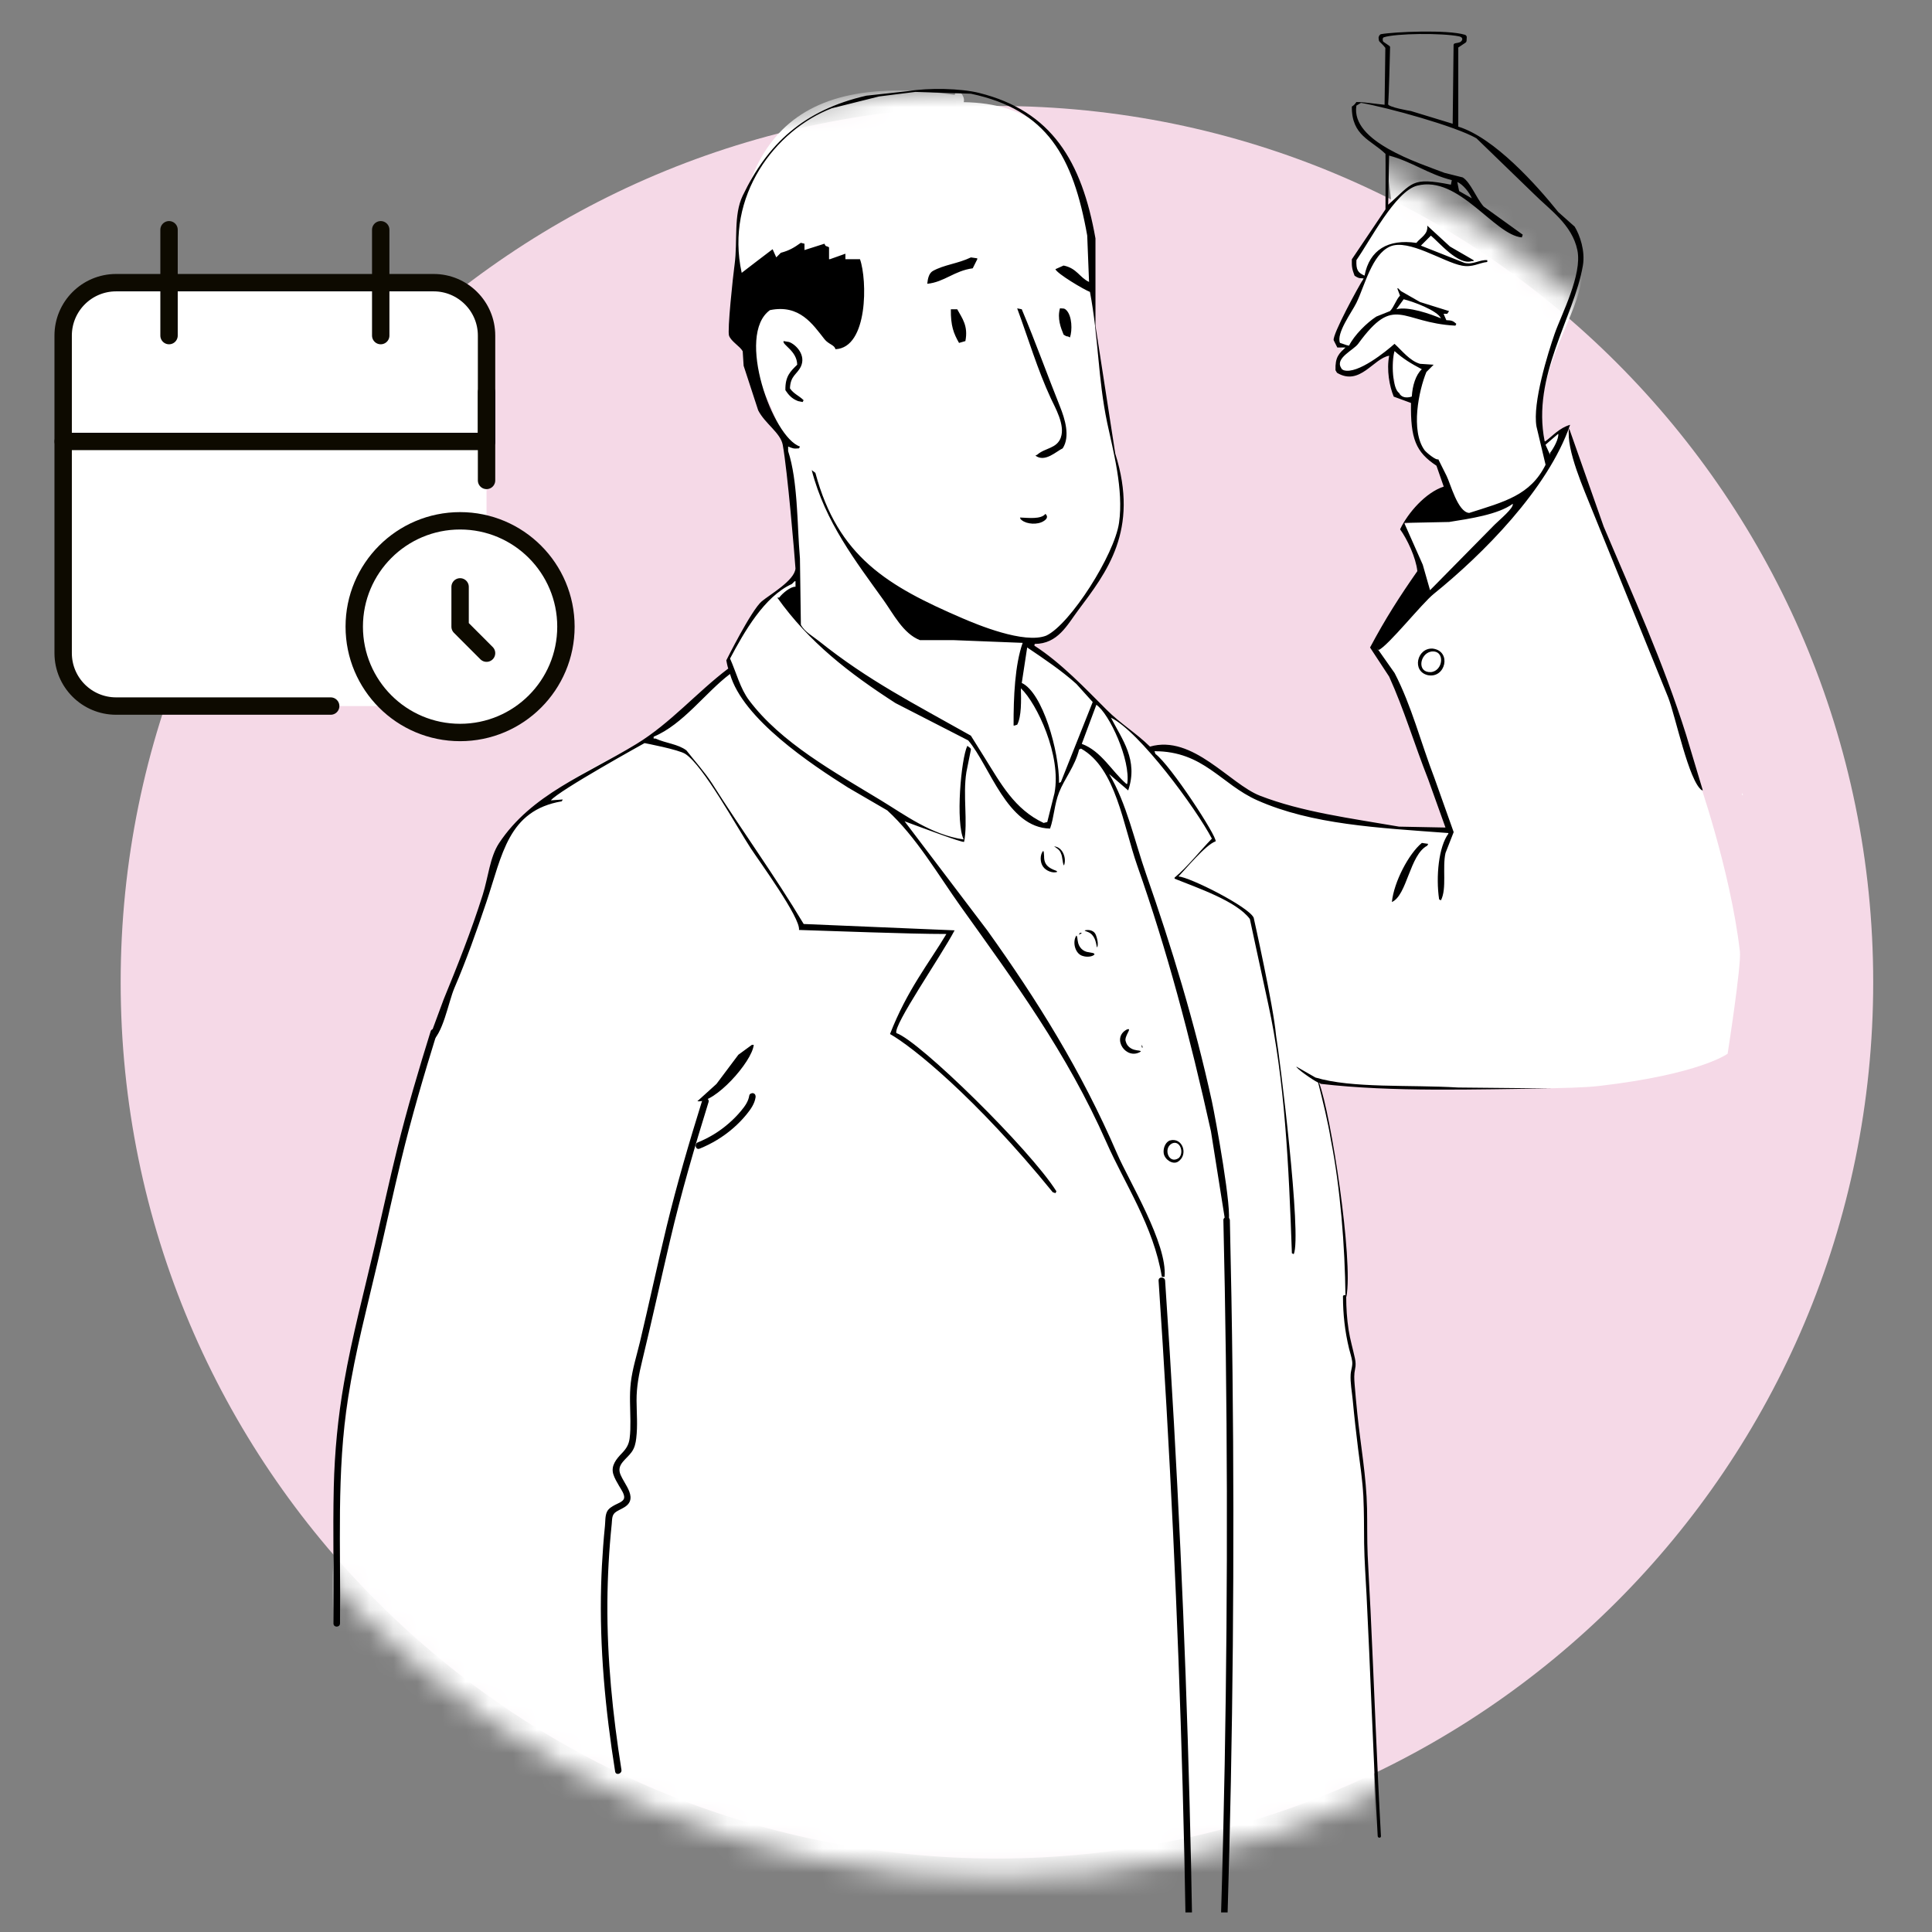 <svg width="81" height="81" viewBox="0 0 81 81" fill="none" xmlns="http://www.w3.org/2000/svg">
<rect x="0" y="0" width="81" height="81" fill="#808080" stroke="none"/>
<g clip-path="url(#clip0_7605_14600)">
<path d="M41.797 77.919C62.087 77.919 78.535 61.471 78.535 41.181C78.535 20.891 62.087 4.443 41.797 4.443C21.507 4.443 5.059 20.891 5.059 41.181C5.059 61.471 21.507 77.919 41.797 77.919Z" fill="#F5D9E7"/>
<mask id="mask0_7605_14600" style="mask-type:luminance" maskUnits="userSpaceOnUse" x="4" y="3" width="76" height="76">
<path d="M41.797 78.699C62.518 78.699 79.315 61.902 79.315 41.181C79.315 20.46 62.518 3.663 41.797 3.663C21.076 3.663 4.279 20.46 4.279 41.181C4.279 61.902 21.076 78.699 41.797 78.699Z" fill="white"/>
</mask>
<g mask="url(#mask0_7605_14600)">
<path fill-rule="evenodd" clip-rule="evenodd" d="M71.155 32.499C69.921 27.619 67.085 22.905 65.768 18.189C65.566 17.463 65.017 18.555 64.727 18.732C63.792 14.008 69.172 11.264 64.232 8.478C63.67 8.193 62.51 8.089 62.021 8.554C59.439 7.887 61.655 4.193 59.162 4.172C57.54 4.538 58.205 7.1 58.324 8.403C57.926 9.72 56.303 10.499 57.103 11.796C57.216 12.613 56.257 13.354 55.958 14.121C56.157 14.528 56.552 14.767 56.073 15.189C56.549 16.614 57.957 14.675 58.437 14.502C58.539 14.719 58.278 15.643 58.475 15.913C58.428 16.979 59.042 16.472 59.39 17.17C59.368 19.856 60.283 18.613 60.82 20.551C61.261 22.147 58.809 21.702 58.841 22.081C58.874 22.442 59.614 23.067 59.446 24.064C59.348 24.651 58.633 25.106 58.169 26.28C58.083 26.497 57.489 26.847 57.642 27.089C58.597 28.6 59.691 31.413 60.15 33.023C60.68 33.952 60.678 34.779 60.678 34.779C60.678 34.779 59.505 34.818 58.448 34.679C57.141 34.508 54.788 34.258 52.939 33.515C51.484 32.93 50.453 31.924 49.378 31.448C48.458 31.042 48.917 31.84 48.181 31.348C47.968 31.206 47.654 30.92 46.998 30.318C46.318 29.693 45.75 29.139 45.041 28.598C44.649 27.863 41.97 26.779 43.834 26.887C44.678 26.163 45.325 25.331 45.808 24.649C46.838 23.195 47.284 22.056 46.976 20.421C46.781 19.386 46.679 18.46 46.413 17.449C46.107 16.285 46.123 15.475 45.932 14.003C45.835 9.533 45.808 4.367 40.405 4.283C40.483 3.997 40.11 3.632 40.024 3.978C32.594 2.916 30.528 6.541 30.761 13.584C31.463 14.324 31.616 15.463 32.019 16.405C32.952 18.322 33.478 20.23 33.467 22.389C32.992 24.335 34.424 23.503 32.057 25.287C31.397 25.968 30.98 26.635 30.637 27.361C30.552 27.541 30.648 27.787 30.561 27.969C30.276 28.565 29.759 29.075 29.044 29.444C27.98 30.533 28.266 30.47 27.28 30.91C27.044 31.016 26.134 31.57 25.806 31.694C24.339 32.447 22.715 33.354 21.649 34.568C20.962 35.352 20.758 36.343 20.392 37.298C10.684 62.632 13.939 78.14 17.245 79.616C18.014 80.893 56.782 79.497 57.373 79.696C58.109 80.246 57.119 58.539 56.644 57.919C56.689 57.586 56.795 57.609 56.84 57.143C56.571 56.239 56.341 55.446 56.407 54.621C56.492 53.535 56.381 51.871 56.148 49.761C55.982 48.25 55.297 45.394 55.297 45.394C55.297 45.394 55.534 45.434 55.634 45.454C55.714 45.471 64.777 45.795 67.051 45.529C71.293 45.035 72.432 44.177 72.432 44.177C72.432 44.177 73.013 40.458 72.946 39.891C72.543 36.427 71.149 32.499 71.149 32.499H71.155ZM59.887 21.057C59.76 21.198 59.634 21.336 59.506 21.476C59.506 21.476 59.931 21.165 59.964 21.057H59.887ZM73.037 33.254V33.331H73.075C73.05 33.265 73.068 33.294 73.037 33.254Z" fill="white"/>
</g>
<path fill-rule="evenodd" clip-rule="evenodd" d="M52.558 38.468C52.328 38.005 49.899 36.782 49.409 36.744C49.7 36.449 50.544 35.419 50.965 35.273C51.036 35.082 49.077 32.079 48.441 31.608C48.428 31.57 48.416 31.532 48.403 31.494C50.469 31.497 51.186 32.875 52.711 33.553C55.005 34.572 57.748 34.705 60.716 34.925C60.722 34.936 60.722 34.938 60.727 34.949C60.319 35.495 60.193 36.751 60.336 37.708C60.361 37.721 60.387 37.733 60.412 37.746C60.667 37.252 60.465 36.376 60.603 35.763C60.718 35.472 60.833 35.178 60.946 34.887C60.68 34.138 60.412 33.387 60.146 32.638C59.563 31.12 59.186 29.6 58.469 28.217C58.245 27.898 58.019 27.577 57.795 27.259C57.792 27.259 57.788 27.264 57.784 27.264C57.772 27.238 57.759 27.213 57.746 27.187C57.763 27.211 57.779 27.235 57.795 27.257C58.2 27.078 59.612 25.301 60.11 24.9C62.147 23.257 64.9 20.505 65.828 17.81C65.367 17.948 65.125 18.253 64.786 18.506C64.773 18.5 64.773 18.5 64.76 18.497C64.212 15.763 65.981 13.336 66.362 11.14C66.469 10.524 66.238 9.861 66.019 9.502C65.79 9.298 65.562 9.095 65.332 8.891C64.414 7.747 62.646 5.773 61.139 5.309V1.992C61.239 1.925 61.34 1.859 61.438 1.792C61.465 1.773 61.484 1.744 61.486 1.711C61.489 1.669 61.493 1.611 61.495 1.564C61.496 1.515 61.465 1.473 61.418 1.458C60.68 1.234 58.429 1.334 57.899 1.433C57.843 1.443 57.788 1.54 57.799 1.602C57.815 1.693 57.795 1.702 57.854 1.762C57.914 1.823 57.979 1.875 58.081 2.007C58.069 2.781 58.061 3.618 58.049 4.392C57.668 4.357 57.196 4.275 56.868 4.277C56.806 4.363 56.771 4.41 56.676 4.469C56.665 5.693 57.48 5.863 58.087 6.451C58.096 6.714 58.087 8.549 58.087 8.777C57.617 9.474 57.147 10.174 56.676 10.872C56.667 11.211 56.696 11.299 56.791 11.559C56.917 11.638 56.944 11.668 57.172 11.674C56.962 11.995 55.858 14.021 55.915 14.265C55.966 14.367 56.017 14.469 56.068 14.57H56.41C56.141 14.819 55.973 14.965 55.991 15.521C56.013 15.559 56.033 15.592 56.055 15.63C57.015 16.204 57.58 15.022 58.242 14.914C58.127 15.51 58.255 16.204 58.433 16.629C58.674 16.718 58.916 16.808 59.157 16.895C59.133 18.389 59.355 18.952 60.224 19.525C60.327 19.816 60.428 20.11 60.529 20.401C59.774 20.647 59.027 21.498 58.699 22.192C58.996 22.599 59.362 23.373 59.423 23.945C58.688 24.997 58.083 25.936 57.44 27.147C57.706 27.554 57.974 27.96 58.24 28.366C58.869 29.751 59.293 31.191 59.878 32.675C60.119 33.349 60.361 34.021 60.602 34.695C59.953 34.683 59.306 34.67 58.657 34.657C56.614 34.304 54.584 34.043 52.826 33.361C51.559 32.869 50.005 30.785 48.214 31.302C47.607 30.71 47.007 30.367 46.391 29.753C45.524 28.888 44.481 27.783 43.366 27.069C43.373 27.029 43.373 27.036 43.381 26.996C44.352 26.996 44.744 26.2 45.203 25.586C46.384 24.006 47.78 22.242 46.758 19.018C46.479 17.219 46.205 15.454 45.928 13.655V9.996C45.354 6.759 44.093 4.656 41.05 3.896C40.277 3.703 38.94 3.676 38.076 3.82C37.491 3.884 36.906 3.947 36.323 4.011C33.697 4.612 32.184 6.025 31.138 8.204C30.748 9.019 30.932 10.079 30.796 11.102C30.73 11.596 30.486 13.866 30.566 14.076C30.663 14.327 31.016 14.509 31.138 14.725C31.151 14.929 31.164 15.131 31.177 15.335C31.381 15.958 31.583 16.58 31.787 17.203C32.073 17.764 32.724 18.145 32.817 18.652C33.015 19.74 33.312 23.251 33.351 23.836C33.309 24.341 32.283 24.924 31.94 25.208C31.503 25.571 30.451 27.685 30.451 27.685C30.451 27.685 30.499 27.949 30.532 28.029C29.219 29.021 28.113 30.32 26.681 31.193C24.558 32.487 22.282 33.3 20.924 35.348C20.536 35.935 20.47 36.786 20.237 37.52C19.765 39.018 19.168 40.518 18.599 41.904C18.382 42.489 18.167 43.075 17.95 43.658V43.696C17.976 43.709 18.001 43.721 18.027 43.734C18.579 43.39 18.787 42.036 19.056 41.409C19.537 40.294 19.984 39.031 20.39 37.826C21.063 35.834 21.294 33.981 23.554 33.595C23.567 33.569 23.579 33.544 23.592 33.518C23.426 33.531 23.262 33.544 23.096 33.556C23.404 33.156 27.023 31.155 27.023 31.155C27.023 31.155 28.459 31.426 28.738 31.612C29.502 32.122 30.894 34.679 31.483 35.576C31.82 36.09 33.575 38.493 33.498 38.989C34.825 39.027 38.052 39.158 39.678 39.158C38.941 40.392 38.032 41.507 37.314 43.352C38.244 43.876 40.899 46.003 44.137 49.985C44.175 49.998 44.214 50.01 44.252 50.023C44.264 49.998 44.277 49.972 44.29 49.946C43.177 48.177 38.533 43.628 37.582 43.313C37.434 42.998 39.454 40.088 40.022 39.005C37.914 38.916 35.803 38.827 33.695 38.739C32.465 36.684 31.087 34.797 29.845 32.831C29.527 32.346 29.134 31.916 28.777 31.459C28.414 31.189 27.924 31.166 27.481 30.963H27.404V30.887C28.645 30.369 29.569 29.039 30.606 28.257C31.138 30.138 34.003 32.042 35.561 33.023C36.108 33.34 36.654 33.658 37.199 33.976C38.413 35.087 39.321 36.663 40.286 38.016C42.517 41.139 44.727 44.128 46.386 47.889C47.16 49.646 48.363 51.406 48.711 53.531H48.826C48.946 52.137 47.335 49.524 46.843 48.385C45.329 44.875 43.472 41.914 41.392 39.007C40.237 37.482 39.08 35.958 37.925 34.433C38.712 34.723 40.35 35.339 40.421 35.295C40.585 34.44 40.361 33.347 40.516 32.374C40.58 32.057 40.644 31.738 40.707 31.421C40.7 31.402 40.693 31.384 40.687 31.368L40.556 31.269C40.29 31.818 40.059 34.497 40.403 35.195C39.04 34.996 37.937 34.165 36.935 33.556C34.991 32.374 32.747 31.147 31.408 29.363C31.034 28.866 30.878 28.219 30.608 27.61C31.193 26.508 32.044 25.004 33.199 24.485L33.314 24.37H33.352V24.6C33.145 24.587 32.806 24.873 32.665 25.057H32.589C33.919 26.927 35.605 28.228 37.544 29.478C38.561 29.999 39.578 30.52 40.593 31.042C41.504 32.109 42.218 34.701 44.024 34.739C44.195 34.258 44.199 33.735 44.405 33.214C44.627 32.651 45.072 32.12 45.243 31.422C45.276 31.408 45.291 31.401 45.323 31.386C46.796 32.21 47.084 34.597 47.683 36.301C48.928 39.838 49.877 43.408 50.77 47.432C50.974 48.715 51.177 49.999 51.381 51.282C51.406 51.295 51.432 51.308 51.457 51.321C51.47 51.295 51.483 51.269 51.495 51.244C51.691 50.878 50.954 46.841 50.809 46.174C50.085 42.861 49.108 39.667 48.064 36.684C47.556 35.233 47.235 33.677 46.501 32.452C46.767 32.682 47.034 32.91 47.3 33.139C47.734 31.858 47.042 31 46.577 30.09C47.765 30.659 50.145 33.894 50.809 35.16C50.304 35.678 49.793 36.337 49.245 36.795C49.245 36.813 49.245 36.818 49.245 36.839C50.193 37.221 51.851 37.782 52.401 38.531C52.401 38.531 52.908 40.893 53.172 42.099C53.863 45.25 54.034 48.86 54.163 52.543C54.189 52.556 54.214 52.569 54.24 52.581C54.588 51.858 53.648 44.268 53.496 43.39C53.394 42.196 52.562 38.479 52.562 38.479L52.558 38.468ZM65.329 18.187C65.363 18.387 65.126 18.816 64.986 18.987V19.064C64.922 18.923 64.859 18.785 64.795 18.644C64.973 18.491 65.15 18.34 65.329 18.187ZM57.999 1.753C57.959 1.713 57.959 1.584 58.012 1.566C58.504 1.396 60.472 1.378 61.174 1.525C61.347 1.562 61.334 1.682 61.236 1.753C61.17 1.799 61.044 1.801 60.99 1.821C60.961 1.832 60.942 1.859 60.942 1.89C60.93 2.989 60.917 4.089 60.904 5.188C60.319 5.01 59.734 4.833 59.151 4.654C59.126 4.654 58.187 4.489 58.198 4.366C58.238 3.887 58.265 2.469 58.28 1.974C58.28 1.963 58.275 1.946 58.251 1.925L57.998 1.751L57.999 1.753ZM58.657 16.472C58.386 16.312 58.32 15.187 58.466 14.719C58.834 15.047 59.136 15.229 59.61 15.481C59.355 15.716 59.217 16.17 59.191 16.625C58.965 16.702 58.741 16.663 58.657 16.472ZM60.297 19.255C60.219 19.317 59.796 18.971 59.725 18.874C59.131 18.056 59.485 16.366 59.802 15.596C59.904 15.494 60.006 15.392 60.106 15.291C59.915 15.279 59.725 15.266 59.534 15.253C59.102 15.129 58.77 14.688 58.466 14.415C58.132 14.714 56.915 15.71 56.332 15.521C56.23 15.459 56.279 15.51 56.217 15.406C55.986 15.003 56.753 14.674 56.941 14.415C58.484 12.295 58.723 13.536 61.019 13.653C61.032 13.627 61.044 13.602 61.057 13.576C60.931 13.467 60.886 13.429 60.638 13.423C60.6 13.334 60.562 13.245 60.523 13.157H60.676L60.753 13.043C60.346 12.915 59.94 12.789 59.534 12.662C59.268 12.509 59 12.357 58.734 12.204L58.619 12.089H58.581C58.619 12.191 58.657 12.294 58.696 12.394C58.524 12.572 58.451 12.864 58.276 13.043C58.085 13.119 57.895 13.196 57.704 13.272C57.303 13.531 56.777 14.052 56.56 14.491C56.425 14.475 56.365 14.429 56.179 14.377C56.017 13.965 56.675 13.092 56.866 12.7C57.228 11.949 57.522 10.668 58.276 10.336C59.054 9.996 60.514 10.989 61.287 11.136C61.741 11.222 61.994 11.023 62.355 10.983V10.907C62.032 10.88 61.763 11.109 61.402 11.022C60.791 10.781 60.182 10.539 59.572 10.298C59.712 10.158 59.851 10.019 59.991 9.879C60.327 10.152 61.141 11.14 61.706 10.947H61.782V10.909C61.453 10.717 61.121 10.528 60.791 10.336C60.474 10.045 60.155 9.751 59.838 9.46C59.88 9.821 59.574 9.948 59.381 10.183C58.194 10.012 57.418 10.475 57.209 11.556C56.937 11.435 56.848 11.322 56.866 10.907C57.42 10.132 58.493 8.017 59.419 7.782C61.163 7.339 62.637 9.846 63.803 9.954C63.816 9.915 63.829 9.877 63.842 9.839C63.295 9.445 62.748 9.052 62.203 8.658C61.888 8.301 61.657 7.647 61.327 7.439C61.074 7.375 60.819 7.311 60.565 7.248C59.461 6.825 56.622 5.934 56.868 4.427C56.931 4.388 56.995 4.35 57.059 4.312C58.162 4.503 61.028 5.292 61.901 5.799C62.701 6.573 63.503 7.35 64.303 8.124C64.963 8.787 65.91 9.412 66.132 10.488C66.346 11.517 65.456 13.196 65.179 13.994C64.902 14.792 64.243 16.897 64.418 17.883C64.545 18.417 64.671 18.951 64.799 19.485C64.161 20.771 63.064 21.037 61.597 21.505C61.114 21.473 60.811 20.266 60.644 19.942C60.529 19.712 60.414 19.485 60.301 19.255H60.297ZM58.544 12.966C58.646 12.826 58.748 12.687 58.849 12.547C59.217 12.633 60.266 13.015 60.412 13.347C59.98 13.168 59.042 12.831 58.544 12.966ZM58.2 8.582C58.213 7.896 58.225 7.209 58.238 6.522C59.202 6.777 59.869 7.302 60.868 7.552C60.855 7.616 60.842 7.679 60.829 7.743C59.147 7.406 59.24 7.678 58.2 8.582ZM61.097 7.628C61.347 7.743 61.599 8.062 61.708 8.315C61.529 8.213 61.352 8.111 61.174 8.011C61.148 7.884 61.123 7.758 61.097 7.63V7.628ZM58.887 21.961V21.923C59.51 21.91 60.132 21.897 60.755 21.884C61.626 21.746 62.807 21.573 63.423 21.123C63.477 21.294 62.861 21.799 62.661 21.999C61.81 22.863 60.959 23.727 60.108 24.591C60.057 24.642 60.006 24.693 59.955 24.744C59.853 24.388 59.751 24.033 59.65 23.676C59.397 23.104 59.142 22.531 58.889 21.961H58.887ZM44.212 33.245C44.11 33.651 44.008 34.058 43.907 34.464L43.754 34.502C42.53 33.926 41.963 32.857 41.276 31.758C41.085 31.453 40.895 31.147 40.704 30.843C38.309 29.493 36.398 28.529 34.338 26.88C34.087 26.679 33.728 26.486 33.577 26.192C33.564 25.265 33.551 24.337 33.538 23.41C33.411 21.923 33.453 20.173 33.043 18.912V18.721C33.232 18.794 33.263 18.823 33.5 18.797C33.513 18.772 33.526 18.746 33.538 18.721C32.399 18.346 30.836 14.036 32.281 13.002C33.524 12.747 34.074 13.598 34.568 14.222C34.741 14.44 34.994 14.462 35.025 14.641C36.405 14.581 36.361 11.721 36.055 10.867H35.444V10.637C35.228 10.714 35.013 10.79 34.796 10.867H34.758V10.371C34.639 10.289 34.626 10.367 34.566 10.218C34.287 10.307 34.007 10.397 33.728 10.484V10.218C33.677 10.205 33.626 10.192 33.575 10.18C33.283 10.389 33.092 10.502 32.736 10.599L32.545 10.79C32.494 10.675 32.443 10.561 32.392 10.448C31.896 10.819 31.601 11.054 31.096 11.439C30.391 8.213 32.505 5.453 34.87 4.54L36.853 4.044C37.362 3.98 37.87 3.916 38.378 3.853C39.153 3.878 39.929 3.904 40.704 3.929C43.9 4.603 44.993 6.566 45.582 9.875C45.608 10.524 45.633 11.171 45.659 11.82C45.258 11.634 45.152 11.246 44.591 11.133C44.476 11.184 44.361 11.235 44.248 11.286C44.323 11.477 45.442 12.142 45.697 12.239C46.065 14.187 46.029 15.871 46.42 17.728C46.666 18.889 47.116 20.53 46.916 21.921C46.723 23.257 44.875 26.171 43.867 26.648C42.941 27.016 40.937 26.172 40.361 25.925C37.219 24.572 35.135 23.355 34.185 19.825L34.032 19.71C34.59 21.884 35.902 23.565 37.043 25.161C37.453 25.735 37.868 26.568 38.568 26.838H39.978C40.944 26.876 41.91 26.914 42.876 26.952C42.551 27.869 42.49 29.225 42.495 30.42H42.533C42.572 30.407 42.61 30.395 42.648 30.382C42.828 30.03 42.814 29.385 42.801 28.857C43.474 29.493 44.505 31.681 44.212 33.241V33.245ZM44.478 32.787C44.452 32.8 44.427 32.813 44.401 32.826C44.41 31.494 43.711 29.037 42.838 28.633C42.914 28.137 42.991 27.641 43.065 27.145C43.78 27.628 44.492 28.104 45.125 28.671C45.352 28.924 45.582 29.179 45.812 29.433C45.367 30.551 44.922 31.669 44.478 32.787ZM47.26 32.864H47.222C46.614 32.339 46.174 31.488 45.354 31.187C45.558 30.641 45.761 30.094 45.965 29.549C46.504 29.908 47.413 31.871 47.26 32.866V32.864ZM40.972 10.868V10.83C40.882 10.818 40.793 10.805 40.706 10.792C40.157 11.056 39.583 11.096 39.104 11.364C38.947 11.461 38.898 11.674 38.876 11.898C39.592 11.827 40.009 11.351 40.782 11.249C40.846 11.122 40.91 10.996 40.973 10.868H40.972ZM39.865 12.966C39.858 13.664 39.978 13.972 40.208 14.377C40.297 14.351 40.387 14.325 40.474 14.3C40.6 13.662 40.339 13.343 40.132 12.966H39.865ZM44.478 18.34C44.305 18.816 43.827 18.765 43.486 19.064C43.461 19.076 43.435 19.089 43.41 19.102C43.813 19.404 44.292 18.916 44.554 18.797C44.879 18.296 44.644 17.553 44.44 17.044C43.906 15.71 43.421 14.357 42.838 12.966C42.774 12.953 42.71 12.941 42.646 12.928C43.135 14.26 43.492 15.479 44.057 16.702C44.23 17.077 44.665 17.817 44.476 18.34H44.478ZM44.782 14.109C44.808 14.121 44.833 14.134 44.859 14.147C44.959 13.855 44.952 13.248 44.706 13.002C44.611 12.908 44.572 12.944 44.44 12.926C44.319 13.349 44.476 13.75 44.593 14.032C44.704 14.1 44.687 14.094 44.784 14.109H44.782ZM33.119 16.283C33.141 15.745 33.405 15.714 33.577 15.368C33.799 14.892 33.378 14.446 33.081 14.338C33.004 14.325 32.928 14.313 32.851 14.3C32.789 14.462 33.414 14.706 33.423 15.291C33.141 15.568 32.915 15.772 32.928 16.359C33.066 16.567 33.207 16.722 33.462 16.817C33.526 16.829 33.589 16.842 33.653 16.855C33.666 16.829 33.679 16.804 33.691 16.778C33.5 16.589 33.276 16.514 33.119 16.283ZM70.703 30.843C69.717 27.707 68.447 24.944 67.235 22.076C66.752 20.704 66.269 19.331 65.786 17.959C65.638 18.83 66.451 20.616 66.739 21.352C67.807 23.982 68.873 26.613 69.941 29.243C70.247 30.028 70.807 32.769 71.352 33.132H71.39C71.162 32.37 70.932 31.607 70.703 30.845V30.843ZM42.763 21.695C42.812 21.808 42.763 21.741 42.84 21.81C43.054 21.983 43.506 22.008 43.754 21.848C43.889 21.766 43.953 21.662 43.831 21.544C43.645 21.781 43.111 21.711 42.763 21.697V21.695ZM60.066 27.193C59.404 27.151 59.177 28.155 59.869 28.308C60.607 28.447 60.862 27.317 60.095 27.197L60.066 27.193ZM59.986 28.179C59.397 28.203 59.523 27.417 59.989 27.32L60.019 27.315C60.602 27.253 60.512 28.139 59.986 28.179ZM58.353 37.819C58.996 37.54 59.098 35.838 59.84 35.455C59.853 35.43 59.865 35.404 59.878 35.379C59.789 35.366 59.7 35.353 59.612 35.34C59.064 35.792 58.442 36.971 58.355 37.819H58.353ZM44.478 35.776C44.552 35.898 44.54 36.195 44.607 36.286C44.729 35.984 44.551 35.51 44.197 35.486H44.193C44.297 35.55 44.438 35.639 44.48 35.776H44.478ZM43.774 35.896C43.769 35.776 43.762 35.685 43.736 35.679H43.729C43.594 35.845 43.603 36.159 43.731 36.334C43.84 36.498 44.121 36.622 44.316 36.558C44.33 36.545 44.316 36.525 44.272 36.503C43.966 36.394 43.767 36.257 43.774 35.896ZM46.001 39.716C46.058 39.572 46.001 39.34 45.945 39.2C45.879 39.014 45.668 38.967 45.5 39.002L45.489 39.005C45.434 39.031 45.591 39.044 45.715 39.129C45.799 39.186 45.875 39.299 45.914 39.406C45.967 39.55 45.977 39.723 45.999 39.716H46.001ZM45.285 39.109L45.27 39.118C45.254 39.151 45.205 39.22 45.285 39.164C45.367 39.114 45.383 39.105 45.285 39.109ZM45.132 39.227H45.125C44.946 39.501 45.079 40.017 45.42 40.086C45.558 40.128 45.788 40.12 45.886 40.018C45.886 39.947 45.775 39.951 45.655 39.924C45.396 39.902 45.219 39.703 45.187 39.457C45.167 39.382 45.176 39.266 45.132 39.227ZM47.251 43.16L47.231 43.169C46.583 43.526 47.218 44.47 47.827 44.088C47.833 44.035 47.676 44.048 47.614 44.024C47.428 43.995 47.249 43.865 47.202 43.676C47.1 43.457 47.505 43.069 47.251 43.16ZM30.952 44.226C30.648 44.633 30.342 45.039 30.038 45.445C29.772 45.686 29.504 45.928 29.238 46.169C29.948 46.284 31.534 44.518 31.601 43.805H31.525C31.333 43.946 31.144 44.084 30.952 44.224V44.226ZM47.891 43.922C47.931 43.924 47.876 43.834 47.871 43.807H47.867C47.871 43.833 47.853 43.924 47.893 43.922H47.891ZM55.151 45.176C54.885 45.023 54.617 44.871 54.351 44.718C54.351 44.795 54.985 45.248 55.264 45.389C55.468 46.202 55.665 46.98 55.8 47.805C56.19 49.781 56.388 52.233 56.41 54.362H56.449C56.744 52.857 55.802 46.705 55.302 45.392C55.302 45.38 55.381 45.454 55.381 45.442C58.413 45.793 61.773 45.668 65.024 45.633C63.729 45.62 62.433 45.608 61.136 45.595C59.091 45.471 56.689 45.637 55.151 45.176ZM49.043 47.816L49.017 47.827C48.839 47.92 48.758 48.172 48.791 48.363C48.837 48.618 49.165 48.84 49.387 48.705C49.837 48.421 49.584 47.661 49.043 47.816ZM49.423 48.549C49.006 48.839 48.755 48.153 49.125 47.947L49.147 47.936C49.474 47.796 49.657 48.328 49.422 48.549H49.423Z" fill="black"/>
<path d="M17.735 11.915H5.043C3.572 11.915 2.38 13.107 2.38 14.577V26.94C2.38 28.41 3.572 29.602 5.043 29.602H17.735C19.206 29.602 20.398 28.41 20.398 26.94V14.577C20.398 13.107 19.206 11.915 17.735 11.915Z" fill="white"/>
<path d="M13.864 29.602H4.868C3.643 29.602 2.648 28.609 2.648 27.382V14.07C2.648 12.846 3.641 11.851 4.868 11.851H18.18C19.404 11.851 20.399 12.844 20.399 14.07V18.508" fill="white"/>
<path d="M13.864 29.602H4.868C3.643 29.602 2.648 28.609 2.648 27.382V14.07C2.648 12.846 3.641 11.851 4.868 11.851H18.18C19.404 11.851 20.399 12.844 20.399 14.07V18.508" stroke="#0D0A00" stroke-width="0.729" stroke-linecap="round" stroke-linejoin="round"/>
<path d="M14.852 26.273C14.852 28.724 16.838 30.71 19.29 30.71C21.741 30.71 23.727 28.724 23.727 26.273C23.727 23.822 21.741 21.835 19.29 21.835C16.838 21.835 14.852 23.822 14.852 26.273ZM15.962 9.633V14.07V9.633ZM7.087 9.633V14.07V9.633ZM2.65 18.508H20.399H2.65Z" fill="white"/>
<path d="M15.962 9.633V14.07M7.087 9.633V14.07M2.65 18.508H20.399M14.852 26.273C14.852 28.724 16.838 30.71 19.29 30.71C21.741 30.71 23.727 28.724 23.727 26.273C23.727 23.822 21.741 21.835 19.29 21.835C16.838 21.835 14.852 23.822 14.852 26.273Z" stroke="#0D0A00" stroke-width="0.729" stroke-linecap="round" stroke-linejoin="round"/>
<path d="M19.29 24.605V26.274L20.399 27.384" fill="white"/>
<path d="M19.29 24.605V26.274L20.399 27.384" stroke="#0D0A00" stroke-width="0.729" stroke-linecap="round" stroke-linejoin="round"/>
<path d="M20.399 16.438V20.142" stroke="#0D0A00" stroke-width="0.729" stroke-linecap="round" stroke-linejoin="round"/>
<path d="M18.056 43.235C17.553 44.853 17.07 46.48 16.662 48.126C16.328 49.473 16.037 50.83 15.723 52.182C15.277 54.11 14.763 56.024 14.422 57.974C14.169 59.417 14.029 60.873 13.994 62.338C13.95 64.246 14.003 66.156 13.981 68.064C13.979 68.241 14.253 68.241 14.255 68.064C14.293 64.904 14.101 61.728 14.595 58.593C14.9 56.66 15.399 54.768 15.845 52.864C16.175 51.459 16.478 50.048 16.817 48.647C17.25 46.849 17.772 45.075 18.32 43.309C18.373 43.142 18.109 43.069 18.056 43.237V43.235Z" fill="black"/>
<path d="M29.442 46.132C28.897 47.882 28.381 49.639 27.949 51.421C27.559 53.033 27.213 54.655 26.829 56.268C26.695 56.826 26.515 57.387 26.448 57.957C26.384 58.493 26.426 59.034 26.43 59.574C26.431 59.816 26.43 60.059 26.398 60.299C26.366 60.562 26.26 60.733 26.08 60.92C25.845 61.165 25.604 61.445 25.713 61.806C25.766 61.979 25.865 62.14 25.954 62.296C26.025 62.422 26.202 62.657 26.165 62.816C26.133 62.954 25.903 63.031 25.79 63.091C25.662 63.16 25.518 63.24 25.451 63.375C25.365 63.548 25.382 63.791 25.362 63.982C25.332 64.266 25.309 64.55 25.287 64.835C25.247 65.374 25.218 65.915 25.203 66.457C25.13 69.075 25.378 71.689 25.79 74.273C25.817 74.446 26.081 74.373 26.054 74.2C25.686 71.882 25.449 69.542 25.465 67.193C25.473 66.094 25.533 64.997 25.646 63.904C25.67 63.678 25.64 63.499 25.848 63.371C25.99 63.284 26.152 63.227 26.278 63.118C26.537 62.892 26.43 62.595 26.289 62.331C26.202 62.167 26.096 62.01 26.021 61.839C25.925 61.622 25.97 61.456 26.123 61.276C26.238 61.139 26.377 61.024 26.482 60.877C26.608 60.702 26.65 60.509 26.675 60.299C26.738 59.776 26.692 59.246 26.688 58.721C26.685 58.138 26.788 57.611 26.925 57.048C27.333 55.364 27.701 53.673 28.097 51.986C28.554 50.038 29.112 48.117 29.706 46.207C29.759 46.039 29.495 45.967 29.442 46.134V46.132Z" fill="black"/>
<path d="M56.305 54.362C56.305 55.098 56.387 55.833 56.562 56.549C56.603 56.72 56.664 56.889 56.689 57.064C56.72 57.265 56.64 57.423 56.627 57.617C56.605 57.972 56.682 58.356 56.715 58.71C56.778 59.39 56.855 60.068 56.939 60.744C57.023 61.42 57.128 62.065 57.161 62.73C57.194 63.395 57.181 64.051 57.192 64.711C57.203 65.436 57.258 66.162 57.294 66.887C57.373 68.461 57.44 70.037 57.505 71.612C57.582 73.401 57.66 75.193 57.761 76.981C57.766 77.068 57.903 77.068 57.897 76.981C57.721 73.826 57.611 70.668 57.46 67.514C57.423 66.739 57.373 65.966 57.34 65.192C57.312 64.543 57.327 63.895 57.314 63.246C57.287 61.912 57.043 60.589 56.906 59.264C56.864 58.856 56.826 58.448 56.793 58.039C56.775 57.812 56.764 57.617 56.813 57.392C56.848 57.241 56.839 57.101 56.806 56.95C56.72 56.549 56.603 56.16 56.541 55.754C56.47 55.293 56.44 54.828 56.44 54.362C56.44 54.274 56.303 54.274 56.303 54.362H56.305Z" fill="black"/>
<path d="M31.414 45.928C31.377 46.18 31.228 46.382 31.069 46.573C30.911 46.765 30.728 46.949 30.535 47.114C30.156 47.443 29.721 47.707 29.256 47.895C29.096 47.96 29.165 48.224 29.329 48.159C29.839 47.953 30.311 47.669 30.728 47.308C30.934 47.131 31.126 46.934 31.297 46.725C31.468 46.515 31.638 46.28 31.678 46.003C31.689 45.93 31.66 45.857 31.583 45.835C31.519 45.817 31.424 45.857 31.415 45.93L31.414 45.928Z" fill="black"/>
<path d="M51.291 51.16C51.379 54.952 51.428 58.745 51.437 62.539C51.446 66.347 51.415 70.156 51.346 73.963C51.306 76.102 51.255 78.24 51.189 80.379C51.184 80.556 51.457 80.554 51.463 80.379C51.578 76.587 51.652 72.795 51.687 69.002C51.721 65.21 51.718 61.385 51.674 57.578C51.65 55.439 51.612 53.3 51.563 51.162C51.559 50.987 51.286 50.985 51.29 51.162L51.291 51.16Z" fill="black"/>
<path d="M48.574 53.693C48.813 57.221 49.015 60.751 49.183 64.283C49.351 67.814 49.484 71.348 49.582 74.881C49.637 76.875 49.681 78.868 49.713 80.862C49.717 81.037 49.99 81.039 49.987 80.862C49.928 77.327 49.835 73.793 49.708 70.26C49.58 66.726 49.416 63.195 49.218 59.665C49.106 57.673 48.983 55.683 48.848 53.693C48.837 53.518 48.562 53.516 48.574 53.693Z" fill="black"/>
</g>
<defs>
<clipPath id="clip0_7605_14600">
<rect width="80" height="80" fill="white" transform="translate(0.25 0.179)"/>
</clipPath>
</defs>
</svg>
